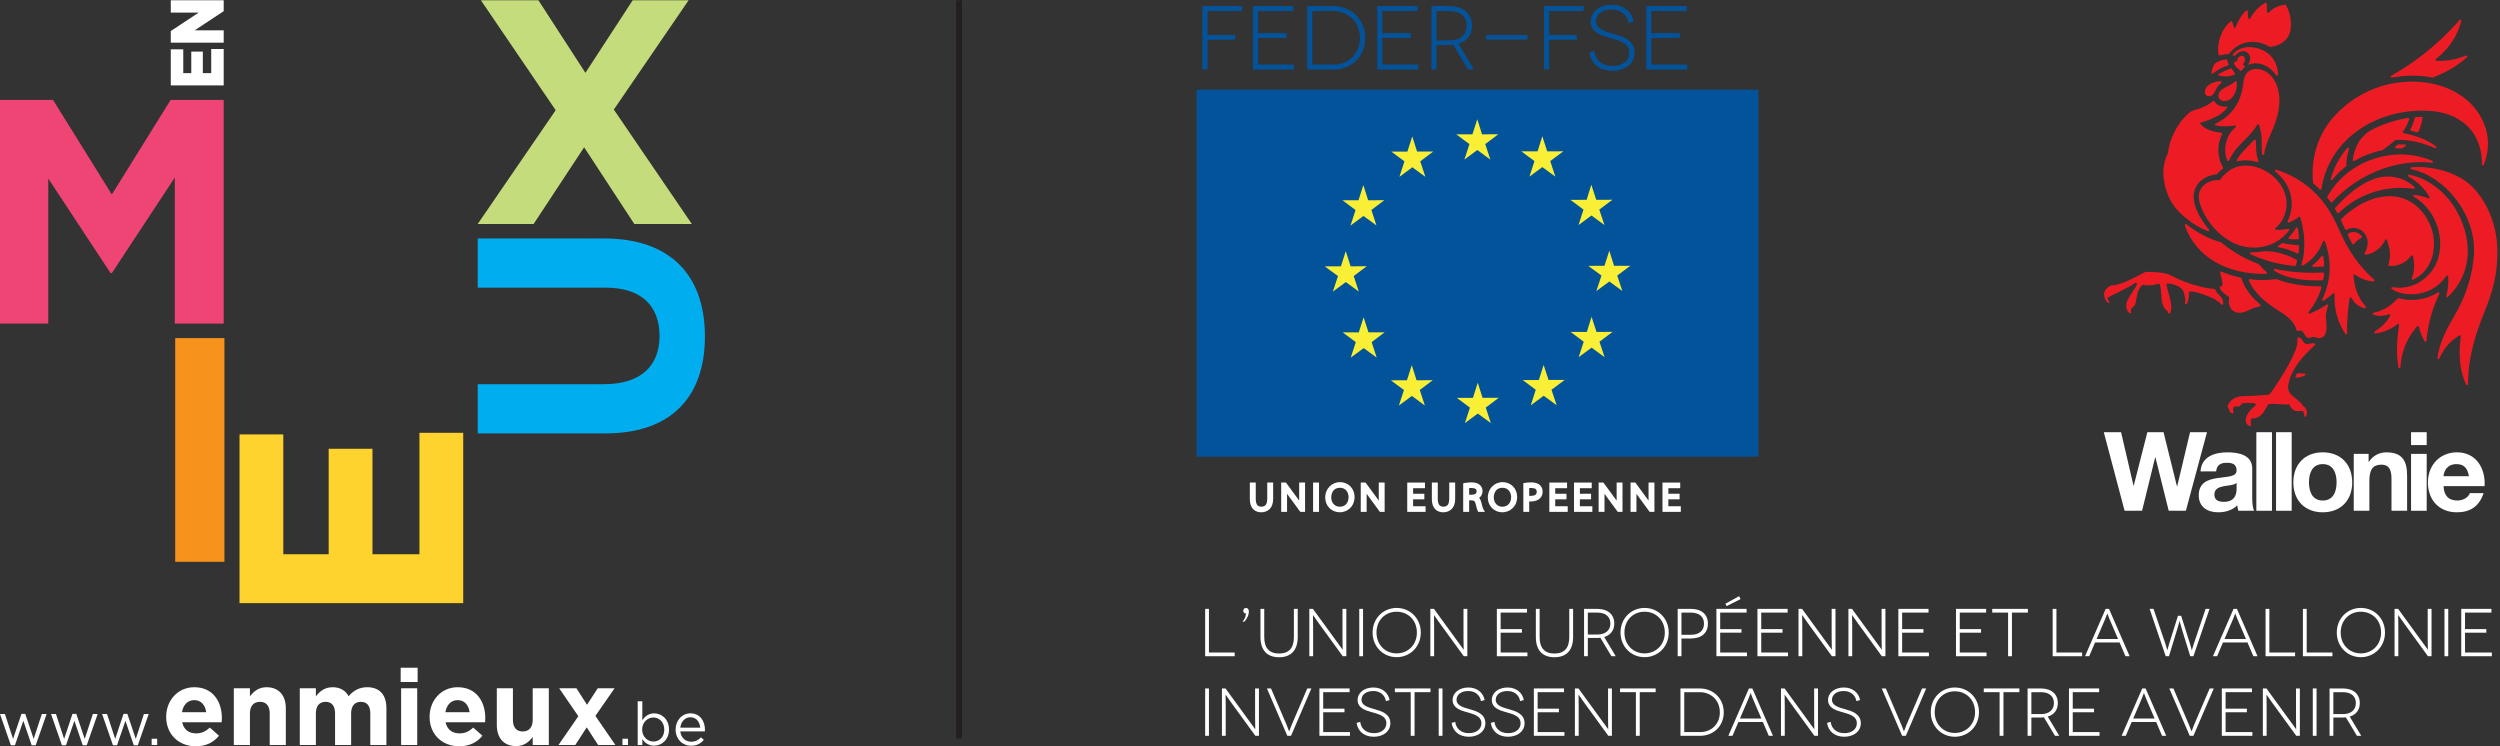 <svg width="100%" height="100%" viewBox="0 0 3071 917" version="1.1" xmlns="http://www.w3.org/2000/svg" xmlns:xlink="http://www.w3.org/1999/xlink" xml:space="preserve" xmlns:serif="http://www.serif.com/" style="fill-rule:evenodd;clip-rule:evenodd;stroke-miterlimit:2;"><rect x="0" y="0" width="3071" height="917" fill="#333333" stroke="none"/> <g transform="matrix(4.167,0,0,4.167,0,0)"> <path d="M282.731,0.081L282.731,217.693" style="fill:none;stroke:rgb(35,31,32);stroke-width:1.71px;"/> <path d="M0,95.399L14.227,95.399L14.227,52.627L32.592,80.512L32.97,80.512L51.528,52.346L51.528,95.399L65.941,95.399L65.941,29.457L50.306,29.457L32.97,57.342L15.64,29.457L0,29.457L0,95.399Z" style="fill:rgb(239,69,116);fill-rule:nonzero;"/> <rect x="51.652" y="99.673" width="14.509" height="65.941" style="fill:rgb(247,147,29);fill-rule:nonzero;"/> <path d="M136.553,177.8L136.553,127.589L123.65,127.589L123.65,163.386L109.8,163.386L109.8,132.297L96.89,132.297L96.89,163.386L83.514,163.386L83.514,128.062L70.611,128.062L70.611,177.8L136.553,177.8Z" style="fill:rgb(255,211,45);fill-rule:nonzero;"/> <path d="M207.805,99.217C207.805,81.51 198.004,70.296 178.039,70.296L140.827,70.296L140.827,84.805L178.602,84.805C189.061,84.805 194.428,90.172 194.428,99.031C194.428,107.885 188.869,113.252 178.129,113.252L140.827,113.252L140.827,127.76L178.506,127.76C197.915,127.76 207.805,116.93 207.805,99.217Z" style="fill:rgb(0,174,239);fill-rule:nonzero;"/> <path d="M140.825,66.024L157.311,66.024L172.197,43.417L186.987,66.024L203.945,66.024L180.954,32.299L202.998,0.083L186.513,0.083L172.574,21.468L158.724,0.083L141.765,0.083L163.81,32.49L140.825,66.024Z" style="fill:rgb(196,220,123);fill-rule:nonzero;"/> <path d="M65.943,25.183L65.943,14.448L62.264,14.448L62.264,21.556L59.795,21.556L59.795,15.203L56.386,15.203L56.386,21.556L54.025,21.556L54.025,14.538L50.346,14.538L50.346,25.183L65.943,25.183ZM65.943,12.574L65.943,8.947L57.389,8.947L65.943,3.291L65.943,0.08L50.346,0.08L50.346,3.707L58.592,3.707L50.346,9.152L50.346,12.574L65.943,12.574Z" style="fill:white;fill-rule:nonzero;"/> <path d="M3.2,219.7L4.403,219.7L6.879,212.483L9.335,219.7L10.525,219.7L13.743,210.488L12.329,210.488L9.924,217.825L7.448,210.449L6.316,210.449L3.853,217.825L1.448,210.488L0.002,210.488L3.2,219.7ZM18.253,219.7L19.455,219.7L21.931,212.483L24.387,219.7L25.571,219.7L28.789,210.488L27.375,210.488L24.97,217.825L22.494,210.449L21.362,210.449L18.906,217.825L16.5,210.488L15.048,210.488L18.253,219.7ZM33.299,219.7L34.502,219.7L36.977,212.483L39.44,219.7L40.623,219.7L43.841,210.488L42.428,210.488L40.022,217.825L37.547,210.449L36.414,210.449L33.958,217.825L31.553,210.488L30.1,210.488L33.299,219.7ZM44.705,219.63L46.33,219.63L46.33,217.774L44.705,217.774L44.705,219.63ZM57.729,220.001C60.755,220.001 63.001,218.817 64.561,216.885L61.849,214.479C60.537,215.695 59.386,216.194 57.793,216.194C55.669,216.194 54.173,215.074 53.705,212.919L65.342,212.919C65.374,212.483 65.406,212.042 65.406,211.672C65.406,206.925 62.847,202.588 57.262,202.588C52.394,202.588 48.991,206.521 48.991,211.294L48.991,211.358C48.991,216.475 52.701,220.001 57.729,220.001ZM53.641,209.957C54.012,207.801 55.292,206.393 57.262,206.393C59.258,206.393 60.506,207.833 60.787,209.957L53.641,209.957ZM68.93,219.63L73.677,219.63L73.677,210.296C73.677,208.051 74.835,206.892 76.639,206.892C78.449,206.892 79.511,208.051 79.511,210.296L79.511,219.63L84.258,219.63L84.258,208.799C84.258,204.961 82.166,202.588 78.577,202.588C76.172,202.588 74.771,203.867 73.677,205.274L73.677,202.901L68.93,202.901L68.93,219.63ZM88.378,219.63L93.118,219.63L93.118,210.296C93.118,208.051 94.212,206.892 95.99,206.892C97.769,206.892 98.773,208.051 98.773,210.296L98.773,219.63L103.513,219.63L103.513,210.296C103.513,208.051 104.608,206.892 106.386,206.892C108.164,206.892 109.162,208.051 109.162,210.296L109.162,219.63L113.909,219.63L113.909,208.735C113.909,204.712 111.785,202.588 108.26,202.588C105.983,202.588 104.23,203.521 102.765,205.242C101.889,203.553 100.239,202.588 98.05,202.588C95.651,202.588 94.212,203.867 93.118,205.274L93.118,202.901L88.378,202.901L88.378,219.63ZM118.118,201.058L123.114,201.058L123.114,196.843L118.118,196.843L118.118,201.058ZM118.246,219.63L122.993,219.63L122.993,202.901L118.246,202.901L118.246,219.63ZM135.378,220.001C138.41,220.001 140.655,218.817 142.216,216.885L139.497,214.479C138.192,215.695 137.034,216.194 135.442,216.194C133.318,216.194 131.821,215.074 131.354,212.919L142.996,212.919C143.029,212.483 143.06,212.042 143.06,211.672C143.06,206.925 140.502,202.588 134.91,202.588C130.042,202.588 126.639,206.521 126.639,211.294L126.639,211.358C126.639,216.475 130.356,220.001 135.378,220.001ZM131.29,209.957C131.667,207.801 132.947,206.393 134.91,206.393C136.913,206.393 138.16,207.833 138.442,209.957L131.29,209.957ZM152.138,219.943C154.543,219.943 155.95,218.663 157.038,217.256L157.038,219.63L161.785,219.63L161.785,202.901L157.038,202.901L157.038,212.234C157.038,214.479 155.886,215.631 154.076,215.631C152.266,215.631 151.204,214.479 151.204,212.234L151.204,202.901L146.457,202.901L146.457,213.731C146.457,217.569 148.549,219.943 152.138,219.943ZM164.625,219.63L169.589,219.63L172.96,214.416L176.325,219.63L181.417,219.63L175.519,211.045L181.168,202.901L176.204,202.901L173.05,207.769L169.928,202.901L164.843,202.901L170.491,211.14L164.625,219.63ZM183.496,219.63L185.121,219.63L185.121,217.774L183.496,217.774L183.496,219.63ZM192.849,219.821C195.062,219.821 197.218,218.055 197.218,215.068L197.218,215.03C197.218,212.023 195.043,210.29 192.849,210.29C191.173,210.29 190.092,211.23 189.35,212.324L189.35,206.719L187.987,206.719L187.987,219.63L189.35,219.63L189.35,217.877C190.053,218.906 191.154,219.821 192.849,219.821ZM192.606,218.605C190.904,218.605 189.299,217.185 189.299,215.068L189.299,215.03C189.299,212.944 190.904,211.511 192.606,211.511C194.34,211.511 195.823,212.893 195.823,215.049L195.823,215.081C195.823,217.295 194.371,218.605 192.606,218.605ZM200.545,215.612L207.792,215.612C207.812,215.401 207.812,215.26 207.812,215.138C207.812,212.445 206.257,210.29 203.551,210.29C201.024,210.29 199.163,212.414 199.163,215.068C199.163,217.915 201.216,219.841 203.73,219.841C205.464,219.841 206.577,219.149 207.492,218.126L206.647,217.365C205.906,218.145 205.016,218.657 203.762,218.657C202.156,218.657 200.737,217.544 200.545,215.612ZM200.545,214.518C200.737,212.746 201.939,211.441 203.513,211.441C205.317,211.441 206.276,212.855 206.436,214.518L200.545,214.518Z" style="fill:white;fill-rule:nonzero;"/> <path d="M363.971,192.355L363.971,193.452L355.273,193.452L355.273,179.492L356.387,179.492L356.387,192.355L363.971,192.355Z" style="fill:white;fill-rule:nonzero;"/> <path d="M367.431,180.868L367.275,180.847C366.904,180.868 366.493,180.568 366.493,180.051C366.493,179.552 366.884,179.213 367.334,179.213C367.802,179.213 368.155,179.632 368.155,180.25C368.155,181.446 367.47,182.583 366.825,183.26L366.278,183.26C366.806,182.682 367.275,181.805 367.275,180.947L367.431,180.868Z" style="fill:white;fill-rule:nonzero;"/> <path d="M382.561,179.492L382.561,187.788C382.561,191.657 380.606,193.751 377.068,193.751C373.491,193.751 371.575,191.657 371.575,187.788L371.575,179.492L372.69,179.492L372.69,187.828C372.69,191.039 374.176,192.654 377.068,192.654C379.961,192.654 381.427,191.039 381.427,187.828L381.427,179.492L382.561,179.492Z" style="fill:white;fill-rule:nonzero;"/> <path d="M396.889,179.492L396.889,193.452L395.834,193.452L388.856,183.859C387.683,182.223 387.096,181.326 387.077,181.326L387.057,181.326C387.038,181.326 387.096,182.962 387.096,184.956L387.096,193.452L385.982,193.452L385.982,179.492L387.038,179.492L393.996,189.045C395.072,190.52 395.775,191.517 395.795,191.517L395.814,191.517C395.834,191.517 395.756,189.843 395.756,187.968L395.756,179.492L396.889,179.492Z" style="fill:white;fill-rule:nonzero;"/> <rect x="400.701" y="179.492" width="1.115" height="13.96" style="fill:white;fill-rule:nonzero;"/> <path d="M411.726,192.614C415.049,192.614 417.687,190.101 417.687,186.471C417.687,182.802 415.049,180.329 411.726,180.329C408.383,180.329 405.783,182.802 405.783,186.471C405.783,190.101 408.383,192.614 411.726,192.614ZM411.726,179.213C415.655,179.213 418.841,182.263 418.841,186.471C418.841,190.679 415.655,193.731 411.726,193.731C407.797,193.731 404.63,190.679 404.63,186.471C404.63,182.263 407.797,179.213 411.726,179.213Z" style="fill:white;fill-rule:nonzero;"/> <path d="M432.563,179.492L432.563,193.452L431.508,193.452L424.53,183.859C423.357,182.223 422.77,181.326 422.751,181.326L422.731,181.326C422.712,181.326 422.77,182.962 422.77,184.956L422.77,193.452L421.656,193.452L421.656,179.492L422.712,179.492L429.67,189.045C430.745,190.52 431.449,191.517 431.469,191.517L431.488,191.517C431.508,191.517 431.429,189.843 431.429,187.968L431.429,179.492L432.563,179.492Z" style="fill:white;fill-rule:nonzero;"/> <path d="M450.273,192.355L450.273,193.452L441.262,193.452L441.262,179.492L450.156,179.492L450.156,180.589L442.376,180.589L442.376,185.455L448.651,185.455L448.651,186.511L442.376,186.511L442.376,192.355L450.273,192.355Z" style="fill:white;fill-rule:nonzero;"/> <path d="M463.741,179.492L463.741,187.788C463.741,191.657 461.786,193.751 458.248,193.751C454.671,193.751 452.756,191.657 452.756,187.788L452.756,179.492L453.87,179.492L453.87,187.828C453.87,191.039 455.356,192.654 458.248,192.654C461.141,192.654 462.607,191.039 462.607,187.828L462.607,179.492L463.741,179.492Z" style="fill:white;fill-rule:nonzero;"/> <path d="M470.915,187.051C473.397,187.051 474.726,185.714 474.726,183.8C474.726,181.745 473.26,180.589 470.915,180.589L468.081,180.589L468.081,187.051L470.915,187.051ZM475.039,193.452L471.775,188.008C471.482,188.048 471.169,188.067 470.856,188.067L468.081,188.067L468.081,193.452L466.967,193.452L466.967,179.492L470.856,179.492C473.984,179.492 475.88,181.147 475.88,183.8C475.88,185.834 474.785,187.229 472.909,187.788L476.31,193.452L475.039,193.452Z" style="fill:white;fill-rule:nonzero;"/> <path d="M484.814,192.614C488.136,192.614 490.775,190.101 490.775,186.471C490.775,182.802 488.136,180.329 484.814,180.329C481.471,180.329 478.871,182.802 478.871,186.471C478.871,190.101 481.471,192.614 484.814,192.614ZM484.814,179.213C488.742,179.213 491.928,182.263 491.928,186.471C491.928,190.679 488.742,193.731 484.814,193.731C480.885,193.731 477.718,190.679 477.718,186.471C477.718,182.263 480.885,179.213 484.814,179.213Z" style="fill:white;fill-rule:nonzero;"/> <path d="M498.457,187.13C500.959,187.13 502.327,185.874 502.327,183.859C502.327,181.725 500.823,180.589 498.457,180.589L495.682,180.589L495.682,187.13L498.457,187.13ZM498.457,179.492C501.604,179.492 503.481,181.127 503.481,183.859C503.481,186.571 501.604,188.226 498.457,188.226L495.682,188.226L495.682,193.452L494.568,193.452L494.568,179.492L498.457,179.492Z" style="fill:white;fill-rule:nonzero;"/> <path d="M509.013,178.674L508.622,177.976L512.669,175.742L513.117,176.6L509.013,178.674ZM514.994,192.355L514.994,193.452L505.984,193.452L505.984,179.492L514.877,179.492L514.877,180.589L507.098,180.589L507.098,185.455L513.372,185.455L513.372,186.511L507.098,186.511L507.098,192.355L514.994,192.355Z" style="fill:white;fill-rule:nonzero;"/> <path d="M527.094,192.355L527.094,193.452L518.083,193.452L518.083,179.492L526.977,179.492L526.977,180.589L519.198,180.589L519.198,185.455L525.472,185.455L525.472,186.511L519.198,186.511L519.198,192.355L527.094,192.355Z" style="fill:white;fill-rule:nonzero;"/> <path d="M541.09,179.492L541.09,193.452L540.034,193.452L533.056,183.859C531.884,182.223 531.297,181.326 531.278,181.326L531.258,181.326C531.239,181.326 531.297,182.962 531.297,184.956L531.297,193.452L530.183,193.452L530.183,179.492L531.239,179.492L538.197,189.045C539.272,190.52 539.976,191.517 539.995,191.517L540.015,191.517C540.034,191.517 539.956,189.843 539.956,187.968L539.956,179.492L541.09,179.492Z" style="fill:white;fill-rule:nonzero;"/> <path d="M555.809,179.492L555.809,193.452L554.754,193.452L547.776,183.859C546.603,182.223 546.016,181.326 545.997,181.326L545.977,181.326C545.958,181.326 546.016,182.962 546.016,184.956L546.016,193.452L544.902,193.452L544.902,179.492L545.958,179.492L552.916,189.045C553.991,190.52 554.695,191.517 554.715,191.517L554.734,191.517C554.754,191.517 554.676,189.843 554.676,187.968L554.676,179.492L555.809,179.492Z" style="fill:white;fill-rule:nonzero;"/> <path d="M568.632,192.355L568.632,193.452L559.621,193.452L559.621,179.492L568.515,179.492L568.515,180.589L560.736,180.589L560.736,185.455L567.01,185.455L567.01,186.511L560.736,186.511L560.736,192.355L568.632,192.355Z" style="fill:white;fill-rule:nonzero;"/> <path d="M585.618,192.355L585.618,193.452L576.608,193.452L576.608,179.492L585.501,179.492L585.501,180.589L577.722,180.589L577.722,185.455L583.996,185.455L583.996,186.511L577.722,186.511L577.722,192.355L585.618,192.355Z" style="fill:white;fill-rule:nonzero;"/> <path d="M597.797,179.492L597.797,180.589L593.105,180.589L593.105,193.452L591.971,193.452L591.971,180.589L587.3,180.589L587.3,179.492L597.797,179.492Z" style="fill:white;fill-rule:nonzero;"/> <path d="M613.805,192.355L613.805,193.452L605.107,193.452L605.107,179.492L606.221,179.492L606.221,192.355L613.805,192.355Z" style="fill:white;fill-rule:nonzero;"/> <path d="M624.381,188.366L621.859,182.483C621.566,181.765 621.253,180.868 621.234,180.868L621.214,180.868C621.195,180.868 620.882,181.765 620.589,182.483L618.067,188.366L624.381,188.366ZM624.83,189.384L617.617,189.384L615.878,193.452L614.647,193.452L620.725,179.492L621.722,179.492L627.802,193.452L626.57,193.452L624.83,189.384Z" style="fill:white;fill-rule:nonzero;"/> <path d="M651.356,179.492L646.606,193.452L645.668,193.452L643.322,185.853C642.657,183.74 642.56,183.042 642.54,183.042L642.521,183.042C642.501,183.042 642.365,183.74 641.719,185.853L639.393,193.452L638.435,193.452L633.686,179.492L634.839,179.492L638.318,189.703C638.69,190.88 638.885,191.677 638.905,191.677L638.924,191.677C638.944,191.677 639.1,190.88 639.471,189.703L642.052,181.526L642.99,181.526L645.57,189.703C645.941,190.88 646.098,191.677 646.117,191.677L646.137,191.677C646.156,191.677 646.352,190.88 646.743,189.703L650.202,179.492L651.356,179.492Z" style="fill:white;fill-rule:nonzero;"/> <path d="M662.088,188.366L659.566,182.483C659.273,181.765 658.96,180.868 658.941,180.868L658.921,180.868C658.902,180.868 658.589,181.765 658.296,182.483L655.774,188.366L662.088,188.366ZM662.537,189.384L655.324,189.384L653.585,193.452L652.354,193.452L658.432,179.492L659.429,179.492L665.509,193.452L664.277,193.452L662.537,189.384Z" style="fill:white;fill-rule:nonzero;"/> <path d="M676.573,192.355L676.573,193.452L667.874,193.452L667.874,179.492L668.989,179.492L668.989,192.355L676.573,192.355Z" style="fill:white;fill-rule:nonzero;"/> <path d="M687.578,192.355L687.578,193.452L678.88,193.452L678.88,179.492L679.994,179.492L679.994,192.355L687.578,192.355Z" style="fill:white;fill-rule:nonzero;"/> <path d="M695.964,192.614C699.287,192.614 701.926,190.101 701.926,186.471C701.926,182.802 699.287,180.329 695.964,180.329C692.621,180.329 690.022,182.802 690.022,186.471C690.022,190.101 692.621,192.614 695.964,192.614ZM695.964,179.213C699.893,179.213 703.079,182.263 703.079,186.471C703.079,190.679 699.893,193.731 695.964,193.731C692.035,193.731 688.868,190.679 688.868,186.471C688.868,182.263 692.035,179.213 695.964,179.213Z" style="fill:white;fill-rule:nonzero;"/> <path d="M716.802,179.492L716.802,193.452L715.746,193.452L708.768,183.859C707.595,182.223 707.009,181.326 706.989,181.326L706.969,181.326C706.95,181.326 707.009,182.962 707.009,184.956L707.009,193.452L705.894,193.452L705.894,179.492L706.95,179.492L713.908,189.045C714.984,190.52 715.687,191.517 715.707,191.517L715.726,191.517C715.746,191.517 715.668,189.843 715.668,187.968L715.668,179.492L716.802,179.492Z" style="fill:white;fill-rule:nonzero;"/> <rect x="720.614" y="179.492" width="1.114" height="13.96" style="fill:white;fill-rule:nonzero;"/> <path d="M734.57,192.355L734.57,193.452L725.559,193.452L725.559,179.492L734.452,179.492L734.452,180.589L726.673,180.589L726.673,185.455L732.948,185.455L732.948,186.511L726.673,186.511L726.673,192.355L734.57,192.355Z" style="fill:white;fill-rule:nonzero;"/> <rect x="355.273" y="202.949" width="1.114" height="13.96" style="fill:white;fill-rule:nonzero;"/> <path d="M371.125,202.949L371.125,216.909L370.07,216.909L363.092,207.316C361.919,205.68 361.332,204.783 361.313,204.783L361.293,204.783C361.274,204.783 361.332,206.419 361.332,208.413L361.332,216.909L360.218,216.909L360.218,202.949L361.274,202.949L368.232,212.502C369.307,213.977 370.011,214.974 370.031,214.974L370.05,214.974C370.07,214.974 369.991,213.3 369.991,211.425L369.991,202.949L371.125,202.949Z" style="fill:white;fill-rule:nonzero;"/> <path d="M386.587,202.949L380.586,216.909L379.491,216.909L373.471,202.949L374.683,202.949L379.238,213.579C379.59,214.416 380,215.593 380.019,215.593L380.039,215.593C380.058,215.593 380.489,214.416 380.821,213.579L385.375,202.949L386.587,202.949Z" style="fill:white;fill-rule:nonzero;"/> <path d="M397.964,215.812L397.964,216.909L388.953,216.909L388.953,202.949L397.846,202.949L397.846,204.046L390.067,204.046L390.067,208.912L396.342,208.912L396.342,209.969L390.067,209.969L390.067,215.812L397.964,215.812Z" style="fill:white;fill-rule:nonzero;"/> <path d="M408.558,206.678C408.265,204.823 406.76,203.707 404.844,203.707C402.831,203.707 401.365,204.683 401.365,206.319C401.365,208.014 403.398,208.552 405.255,209.071C407.151,209.61 409.868,210.387 409.868,213.2C409.868,215.493 407.913,217.188 404.962,217.188C402.01,217.188 400.212,215.393 399.919,213.099L400.994,212.801C401.15,214.595 402.557,216.132 405.001,216.132C407.268,216.132 408.695,214.894 408.695,213.219C408.695,210.906 406.115,210.468 404.199,209.888C402.636,209.43 400.212,208.752 400.212,206.359C400.212,204.185 402.186,202.67 404.884,202.67C407.327,202.67 409.242,204.126 409.653,206.379L408.558,206.678Z" style="fill:white;fill-rule:nonzero;"/> <path d="M421.694,202.949L421.694,204.046L417.003,204.046L417.003,216.909L415.869,216.909L415.869,204.046L411.198,204.046L411.198,202.949L421.694,202.949Z" style="fill:white;fill-rule:nonzero;"/> <rect x="424.118" y="202.949" width="1.114" height="13.96" style="fill:white;fill-rule:nonzero;"/> <path d="M436.569,206.678C436.276,204.823 434.771,203.707 432.855,203.707C430.842,203.707 429.376,204.683 429.376,206.319C429.376,208.014 431.409,208.552 433.266,209.071C435.162,209.61 437.879,210.387 437.879,213.2C437.879,215.493 435.924,217.188 432.972,217.188C430.021,217.188 428.223,215.393 427.929,213.099L429.005,212.801C429.161,214.595 430.568,216.132 433.011,216.132C435.279,216.132 436.706,214.894 436.706,213.219C436.706,210.906 434.126,210.468 432.21,209.888C430.647,209.43 428.223,208.752 428.223,206.359C428.223,204.185 430.197,202.67 432.894,202.67C435.338,202.67 437.253,204.126 437.664,206.379L436.569,206.678Z" style="fill:white;fill-rule:nonzero;"/> <path d="M448.121,206.678C447.828,204.823 446.323,203.707 444.407,203.707C442.394,203.707 440.928,204.683 440.928,206.319C440.928,208.014 442.961,208.552 444.818,209.071C446.714,209.61 449.431,210.387 449.431,213.2C449.431,215.493 447.476,217.188 444.525,217.188C441.573,217.188 439.775,215.393 439.482,213.099L440.557,212.801C440.713,214.595 442.12,216.132 444.564,216.132C446.831,216.132 448.258,214.894 448.258,213.219C448.258,210.906 445.678,210.468 443.762,209.888C442.199,209.43 439.775,208.752 439.775,206.359C439.775,204.185 441.749,202.67 444.447,202.67C446.89,202.67 448.805,204.126 449.216,206.379L448.121,206.678Z" style="fill:white;fill-rule:nonzero;"/> <path d="M461.179,215.812L461.179,216.909L452.168,216.909L452.168,202.949L461.062,202.949L461.062,204.046L453.282,204.046L453.282,208.912L459.557,208.912L459.557,209.969L453.282,209.969L453.282,215.812L461.179,215.812Z" style="fill:white;fill-rule:nonzero;"/> <path d="M475.175,202.949L475.175,216.909L474.119,216.909L467.141,207.316C465.969,205.68 465.382,204.783 465.363,204.783L465.343,204.783C465.323,204.783 465.382,206.419 465.382,208.413L465.382,216.909L464.268,216.909L464.268,202.949L465.323,202.949L472.282,212.502C473.357,213.977 474.061,214.974 474.08,214.974L474.1,214.974C474.119,214.974 474.041,213.3 474.041,211.425L474.041,202.949L475.175,202.949Z" style="fill:white;fill-rule:nonzero;"/> <path d="M488.076,202.949L488.076,204.046L483.385,204.046L483.385,216.909L482.251,216.909L482.251,204.046L477.58,204.046L477.58,202.949L488.076,202.949Z" style="fill:white;fill-rule:nonzero;"/> <path d="M501.231,215.812C504.32,215.812 506.998,213.618 506.998,210.009C506.998,206.339 504.32,204.046 501.075,204.046L496.501,204.046L496.501,215.812L501.231,215.812ZM501.075,202.949C504.984,202.949 508.151,205.82 508.151,210.009C508.151,214.117 505.023,216.909 501.231,216.909L495.387,216.909L495.387,202.949L501.075,202.949Z" style="fill:white;fill-rule:nonzero;"/> <path d="M519.235,211.823L516.713,205.94C516.419,205.222 516.107,204.325 516.088,204.325L516.068,204.325C516.049,204.325 515.736,205.222 515.443,205.94L512.921,211.823L519.235,211.823ZM519.684,212.841L512.471,212.841L510.732,216.909L509.501,216.909L515.578,202.949L516.576,202.949L522.656,216.909L521.424,216.909L519.684,212.841Z" style="fill:white;fill-rule:nonzero;"/> <path d="M535.928,202.949L535.928,216.909L534.873,216.909L527.895,207.316C526.722,205.68 526.135,204.783 526.116,204.783L526.096,204.783C526.077,204.783 526.135,206.419 526.135,208.413L526.135,216.909L525.021,216.909L525.021,202.949L526.077,202.949L533.035,212.502C534.111,213.977 534.814,214.974 534.834,214.974L534.853,214.974C534.873,214.974 534.795,213.3 534.795,211.425L534.795,202.949L535.928,202.949Z" style="fill:white;fill-rule:nonzero;"/> <path d="M547.246,206.678C546.953,204.823 545.448,203.707 543.532,203.707C541.519,203.707 540.053,204.683 540.053,206.319C540.053,208.014 542.086,208.552 543.943,209.071C545.839,209.61 548.556,210.387 548.556,213.2C548.556,215.493 546.601,217.188 543.65,217.188C540.698,217.188 538.9,215.393 538.607,213.099L539.682,212.801C539.838,214.595 541.245,216.132 543.689,216.132C545.956,216.132 547.383,214.894 547.383,213.219C547.383,210.906 544.803,210.468 542.887,209.888C541.324,209.43 538.9,208.752 538.9,206.359C538.9,204.185 540.874,202.67 543.572,202.67C546.015,202.67 547.93,204.126 548.341,206.379L547.246,206.678Z" style="fill:white;fill-rule:nonzero;"/> <path d="M567.83,202.949L561.829,216.909L560.734,216.909L554.714,202.949L555.926,202.949L560.48,213.579C560.832,214.416 561.242,215.593 561.262,215.593L561.281,215.593C561.301,215.593 561.731,214.416 562.063,213.579L566.618,202.949L567.83,202.949Z" style="fill:white;fill-rule:nonzero;"/> <path d="M576.275,216.071C579.597,216.071 582.236,213.558 582.236,209.928C582.236,206.26 579.597,203.786 576.275,203.786C572.932,203.786 570.332,206.26 570.332,209.928C570.332,213.558 572.932,216.071 576.275,216.071ZM576.275,202.67C580.203,202.67 583.389,205.72 583.389,209.928C583.389,214.136 580.203,217.188 576.275,217.188C572.345,217.188 569.179,214.136 569.179,209.928C569.179,205.72 572.345,202.67 576.275,202.67Z" style="fill:white;fill-rule:nonzero;"/> <path d="M595.294,202.949L595.294,204.046L590.603,204.046L590.603,216.909L589.469,216.909L589.469,204.046L584.798,204.046L584.798,202.949L595.294,202.949Z" style="fill:white;fill-rule:nonzero;"/> <path d="M601.666,210.508C604.149,210.508 605.478,209.171 605.478,207.257C605.478,205.202 604.012,204.046 601.666,204.046L598.832,204.046L598.832,210.508L601.666,210.508ZM605.791,216.909L602.527,211.465C602.233,211.505 601.921,211.524 601.608,211.524L598.832,211.524L598.832,216.909L597.718,216.909L597.718,202.949L601.608,202.949C604.735,202.949 606.631,204.604 606.631,207.257C606.631,209.291 605.537,210.686 603.66,211.245L607.061,216.909L605.791,216.909Z" style="fill:white;fill-rule:nonzero;"/> <path d="M618.927,215.812L618.927,216.909L609.916,216.909L609.916,202.949L618.809,202.949L618.809,204.046L611.03,204.046L611.03,208.912L617.304,208.912L617.304,209.969L611.03,209.969L611.03,215.812L618.927,215.812Z" style="fill:white;fill-rule:nonzero;"/> <path d="M635.17,211.823L632.649,205.94C632.356,205.222 632.043,204.325 632.023,204.325L632.004,204.325C631.984,204.325 631.672,205.222 631.378,205.94L628.857,211.823L635.17,211.823ZM635.62,212.841L628.407,212.841L626.668,216.909L625.436,216.909L631.515,202.949L632.512,202.949L638.591,216.909L637.36,216.909L635.62,212.841Z" style="fill:white;fill-rule:nonzero;"/> <path d="M652.607,202.949L646.606,216.909L645.511,216.909L639.491,202.949L640.703,202.949L645.257,213.579C645.609,214.416 646.019,215.593 646.039,215.593L646.058,215.593C646.078,215.593 646.508,214.416 646.84,213.579L651.395,202.949L652.607,202.949Z" style="fill:white;fill-rule:nonzero;"/> <path d="M663.983,215.812L663.983,216.909L654.972,216.909L654.972,202.949L663.866,202.949L663.866,204.046L656.087,204.046L656.087,208.912L662.361,208.912L662.361,209.969L656.087,209.969L656.087,215.812L663.983,215.812Z" style="fill:white;fill-rule:nonzero;"/> <path d="M677.979,202.949L677.979,216.909L676.924,216.909L669.946,207.316C668.773,205.68 668.186,204.783 668.167,204.783L668.147,204.783C668.128,204.783 668.186,206.419 668.186,208.413L668.186,216.909L667.072,216.909L667.072,202.949L668.128,202.949L675.086,212.502C676.161,213.977 676.865,214.974 676.885,214.974L676.904,214.974C676.924,214.974 676.845,213.3 676.845,211.425L676.845,202.949L677.979,202.949Z" style="fill:white;fill-rule:nonzero;"/> <rect x="681.791" y="202.949" width="1.115" height="13.96" style="fill:white;fill-rule:nonzero;"/> <path d="M690.685,210.508C693.167,210.508 694.496,209.171 694.496,207.257C694.496,205.202 693.031,204.046 690.685,204.046L687.851,204.046L687.851,210.508L690.685,210.508ZM694.809,216.909L691.545,211.465C691.252,211.505 690.939,211.524 690.626,211.524L687.851,211.524L687.851,216.909L686.737,216.909L686.737,202.949L690.626,202.949C693.754,202.949 695.65,204.604 695.65,207.257C695.65,209.291 694.555,210.686 692.679,211.245L696.08,216.909L694.809,216.909Z" style="fill:white;fill-rule:nonzero;"/> <rect x="352.755" y="26.43" width="165.602" height="108.202" style="fill:rgb(3,83,154);fill-rule:nonzero;"/> <path d="M436.894,39.597L441.681,39.58L437.84,42.475L439.351,47.057L435.498,44.219L431.685,47.057L433.184,42.487L429.303,39.609L434.062,39.597L435.492,35.141L436.894,39.597Z" style="fill:rgb(249,239,55);fill-rule:nonzero;"/> <path d="M437.051,117.279L441.827,117.261L437.991,120.145L439.485,124.711L435.643,121.912L431.831,124.733L433.329,120.169L429.454,117.279L434.219,117.279L435.626,112.816L437.051,117.279Z" style="fill:rgb(249,239,55);fill-rule:nonzero;"/> <path d="M398.152,78.519L402.916,78.473L399.063,81.373L400.562,85.945L396.733,83.152L392.914,85.967L394.43,81.385L390.532,78.524L395.296,78.507L396.721,74.05L398.152,78.519Z" style="fill:rgb(249,239,55);fill-rule:nonzero;"/> <path d="M475.814,78.355L480.59,78.355L476.748,81.244L478.264,85.798L474.417,82.983L470.588,85.816L472.098,81.244L468.211,78.372L472.981,78.355L474.412,73.91L475.814,78.355Z" style="fill:rgb(249,239,55);fill-rule:nonzero;"/> <path d="M417.741,44.681L422.5,44.676L418.676,47.565L420.192,52.136L416.35,49.309L412.532,52.142L414.025,47.565L410.161,44.698L414.891,44.681L416.328,40.213L417.741,44.681Z" style="fill:rgb(249,239,55);fill-rule:nonzero;"/> <path d="M403.328,59.036L408.087,59.019L404.274,61.897L405.761,66.45L401.932,63.658L398.119,66.496L399.612,61.914L395.737,59.036L400.479,59.036L401.892,54.568L403.328,59.036Z" style="fill:rgb(249,239,55);fill-rule:nonzero;"/> <path d="M403.41,97.972L408.18,97.966L404.35,100.855L405.838,105.415L402.014,102.622L398.19,105.426L399.683,100.855L395.824,97.995L400.555,97.995L401.98,93.532L403.41,97.972Z" style="fill:rgb(249,239,55);fill-rule:nonzero;"/> <path d="M454.665,40.164L456.107,44.621L460.871,44.598L456.996,47.488L458.501,52.064L454.665,49.254L450.869,52.07L452.351,47.488L448.482,44.621L453.269,44.621L454.665,40.164Z" style="fill:rgb(249,239,55);fill-rule:nonzero;"/> <path d="M469.109,54.446L470.568,58.904L475.332,58.886L471.457,61.792L472.973,66.329L469.143,63.531L465.324,66.358L466.806,61.792L462.96,58.92L467.73,58.904L469.109,54.446Z" style="fill:rgb(249,239,55);fill-rule:nonzero;"/> <path d="M417.587,112.097L422.38,112.08L418.538,114.964L420.031,119.541L416.207,116.719L412.378,119.552L413.877,114.981L410.007,112.114L414.754,112.097L416.185,107.64L417.587,112.097Z" style="fill:rgb(249,239,55);fill-rule:nonzero;"/> <path d="M469.181,93.385L470.64,97.854L475.387,97.831L471.507,100.743L473.022,105.291L469.187,102.481L465.38,105.291L466.867,100.743L463.02,97.854L467.785,97.854L469.181,93.385Z" style="fill:rgb(249,239,55);fill-rule:nonzero;"/> <path d="M455.048,107.57L456.501,112.01L461.249,112.01L457.367,114.905L458.895,119.459L455.065,116.66L451.253,119.493L452.729,114.905L448.899,112.044L453.64,112.021L455.048,107.57Z" style="fill:rgb(249,239,55);fill-rule:nonzero;"/> <path d="M373.574,142.256L373.574,147.151C373.5,148.906 372.907,149.311 371.819,149.374C370.885,149.311 370.246,148.964 370.189,147.151L370.189,142.256L368.44,142.256L368.44,147.151C368.44,148.468 368.804,149.465 369.448,150.126C370.081,150.753 370.93,151.021 371.768,151.021L371.791,151.021C372.685,151.021 373.592,150.753 374.264,150.081C374.942,149.42 375.313,148.411 375.313,147.105L375.313,142.256L373.574,142.256Z" style="fill:white;fill-rule:nonzero;"/> <path d="M382.989,142.256L382.989,147.567C382.881,147.408 382.755,147.248 382.635,147.077L379.091,142.256L377.683,142.256L377.683,150.895L379.415,150.895L379.415,145.572C379.575,145.789 379.735,146 379.9,146.228L383.319,150.895L384.721,150.895L384.721,142.256L382.989,142.256Z" style="fill:white;fill-rule:nonzero;"/> <path d="M388.834,142.255L387.091,142.255L387.091,150.894L388.834,150.894L388.834,142.255Z" style="fill:white;fill-rule:nonzero;"/> <path d="M394.977,149.376L394.966,149.376C393.393,149.37 392.452,148.138 392.435,146.651C392.481,145.033 393.256,143.807 395.006,143.791C396.721,143.791 397.519,145.135 397.553,146.514C397.513,148.253 396.596,149.358 394.977,149.376ZM395.034,142.132C392.595,142.137 390.663,144.052 390.663,146.679C390.663,149.141 392.527,151.011 394.954,151.022L394.966,151.022C397.171,151.011 399.308,149.364 399.32,146.474C399.308,144.064 397.536,142.137 395.034,142.132Z" style="fill:white;fill-rule:nonzero;"/> <path d="M406.453,142.256L406.453,147.579C406.339,147.419 406.214,147.248 406.094,147.077L402.555,142.256L401.141,142.256L401.141,150.895L402.874,150.895L402.874,145.567C403.033,145.789 403.193,146 403.353,146.228L406.772,150.895L408.18,150.895L408.18,142.256L406.453,142.256Z" style="fill:white;fill-rule:nonzero;"/> <path d="M414.844,142.255L414.844,150.894L420.253,150.894L420.253,149.236L416.572,149.236L416.572,147.196L419.883,147.196L419.883,145.554L416.572,145.554L416.572,143.919L420.071,143.919L420.071,142.255L414.844,142.255Z" style="fill:white;fill-rule:nonzero;"/> <path d="M427.228,142.256L427.228,147.151C427.16,148.906 426.561,149.311 425.479,149.374C424.55,149.317 423.906,148.964 423.843,147.151L423.843,142.256L422.099,142.256L422.099,147.151C422.099,148.468 422.458,149.465 423.102,150.126C423.735,150.753 424.59,151.021 425.422,151.021L425.445,151.021C426.339,151.021 427.251,150.753 427.918,150.081C428.596,149.42 428.972,148.411 428.972,147.105L428.972,142.256L427.228,142.256Z" style="fill:white;fill-rule:nonzero;"/> <path d="M433.094,143.876C433.271,143.859 433.493,143.847 433.738,143.847C434.861,143.91 435.288,144.115 435.294,144.85C435.277,145.431 434.952,145.797 433.915,145.842L433.094,145.842L433.094,143.876ZM436.679,148.082C436.571,147.597 436.36,147.153 436.052,146.782C436.651,146.321 437.05,145.614 437.044,144.76C437.038,144.104 436.787,143.471 436.325,143.027C435.739,142.451 434.884,142.2 433.744,142.2C433.134,142.2 432.399,142.258 431.823,142.371L431.339,142.469L431.339,150.891L433.094,150.891L433.094,147.495L433.904,147.495C434.65,147.592 434.764,147.694 435.037,148.64C435.277,149.592 435.403,150.179 435.602,150.572L435.779,150.891L437.739,150.891L437.226,149.991C437.118,149.82 436.947,149.239 436.679,148.082Z" style="fill:white;fill-rule:nonzero;"/> <path d="M442.895,149.376L442.889,149.376C441.316,149.376 440.37,148.138 440.353,146.651C440.393,145.033 441.185,143.807 442.924,143.791C444.65,143.791 445.442,145.135 445.471,146.514C445.437,148.253 444.513,149.358 442.895,149.376ZM442.946,142.132C440.518,142.137 438.592,144.052 438.592,146.679C438.592,149.141 440.456,151.011 442.878,151.022L442.889,151.022C445.094,151.011 447.243,149.364 447.243,146.474C447.243,144.052 445.448,142.137 442.946,142.132Z" style="fill:white;fill-rule:nonzero;"/> <path d="M451.325,146.188C451.137,146.188 450.955,146.177 450.801,146.165L450.801,143.874C450.978,143.857 451.183,143.851 451.423,143.851C452.522,143.926 452.995,144.125 453.018,144.969C452.978,145.76 452.648,146.108 451.325,146.188ZM451.423,142.199C450.704,142.199 450.072,142.267 449.559,142.346L449.063,142.449L449.063,150.895L450.801,150.895L450.801,147.829C450.955,147.835 451.097,147.835 451.257,147.835C452.34,147.829 453.349,147.55 454.021,146.854C454.517,146.365 454.762,145.67 454.762,144.9C454.762,144.148 454.471,143.486 453.975,143.025C453.377,142.461 452.499,142.21 451.423,142.199Z" style="fill:white;fill-rule:nonzero;"/> <path d="M456.735,142.255L456.735,150.894L462.149,150.894L462.149,149.236L458.467,149.236L458.467,147.196L461.784,147.196L461.784,145.554L458.467,145.554L458.467,143.919L461.961,143.919L461.961,142.255L456.735,142.255Z" style="fill:white;fill-rule:nonzero;"/> <path d="M464.003,142.255L464.003,150.894L469.417,150.894L469.417,149.236L465.735,149.236L465.735,147.196L469.035,147.196L469.035,145.554L465.735,145.554L465.735,143.919L469.229,143.919L469.229,142.255L464.003,142.255Z" style="fill:white;fill-rule:nonzero;"/> <path d="M476.573,142.256L476.573,147.567C476.46,147.408 476.34,147.248 476.209,147.077L472.664,142.256L471.262,142.256L471.262,150.895L472.994,150.895L472.994,145.567C473.148,145.789 473.308,146 473.473,146.228L476.893,150.895L478.3,150.895L478.3,142.256L476.573,142.256Z" style="fill:white;fill-rule:nonzero;"/> <path d="M485.98,142.256L485.98,147.579C485.871,147.419 485.746,147.248 485.621,147.077L482.087,142.256L480.679,142.256L480.679,150.895L482.412,150.895L482.412,146.319C482.412,146.068 482.412,145.817 482.401,145.59C482.554,145.789 482.714,146.006 482.88,146.228L486.299,150.895L487.712,150.895L487.712,142.256L485.98,142.256Z" style="fill:white;fill-rule:nonzero;"/> <path d="M490.084,142.255L490.084,150.894L495.492,150.894L495.492,149.236L491.817,149.236L491.817,147.196L495.128,147.196L495.128,145.554L491.823,145.554L491.823,143.919L495.316,143.919L495.316,142.255L490.084,142.255Z" style="fill:white;fill-rule:nonzero;"/> <path d="M355.978,3.257L355.978,10.315L364.126,10.315L364.126,11.732L355.978,11.732L355.978,20.5L354.484,20.5L354.484,1.786L366.143,1.786L366.143,3.257L355.978,3.257Z" style="fill:rgb(3,83,154);fill-rule:nonzero;"/> <path d="M381.445,19.03L381.445,20.5L369.366,20.5L369.366,1.786L381.287,1.786L381.287,3.257L370.86,3.257L370.86,9.781L379.27,9.781L379.27,11.196L370.86,11.196L370.86,19.03L381.445,19.03Z" style="fill:rgb(3,83,154);fill-rule:nonzero;"/> <path d="M393.183,19.03C397.322,19.03 400.911,16.089 400.911,11.25C400.911,6.331 397.322,3.257 392.973,3.257L386.843,3.257L386.843,19.03L393.183,19.03ZM392.973,1.786C398.213,1.786 402.457,5.636 402.457,11.25C402.457,16.757 398.265,20.5 393.183,20.5L385.349,20.5L385.349,1.786L392.973,1.786Z" style="fill:rgb(3,83,154);fill-rule:nonzero;"/> <path d="M418.074,19.03L418.074,20.5L405.996,20.5L405.996,1.786L417.917,1.786L417.917,3.257L407.49,3.257L407.49,9.781L415.899,9.781L415.899,11.196L407.49,11.196L407.49,19.03L418.074,19.03Z" style="fill:rgb(3,83,154);fill-rule:nonzero;"/> <path d="M427.271,11.919C430.598,11.919 432.38,10.128 432.38,7.562C432.38,4.808 430.415,3.257 427.271,3.257L423.472,3.257L423.472,11.919L427.271,11.919ZM432.799,20.5L428.424,13.202C428.031,13.255 427.611,13.282 427.192,13.282L423.472,13.282L423.472,20.5L421.978,20.5L421.978,1.786L427.192,1.786C431.384,1.786 433.926,4.006 433.926,7.562C433.926,10.288 432.458,12.159 429.943,12.907L434.502,20.5L432.799,20.5Z" style="fill:rgb(3,83,154);fill-rule:nonzero;"/> <rect x="438.092" y="10.315" width="12.183" height="1.337" style="fill:rgb(3,83,154);fill-rule:nonzero;"/> <path d="M456.669,3.257L456.669,10.315L464.817,10.315L464.817,11.732L456.669,11.732L456.669,20.5L455.176,20.5L455.176,1.786L466.834,1.786L466.834,3.257L456.669,3.257Z" style="fill:rgb(3,83,154);fill-rule:nonzero;"/> <path d="M480.118,6.786C479.725,4.3 477.708,2.803 475.141,2.803C472.442,2.803 470.477,4.113 470.477,6.305C470.477,8.577 473.202,9.299 475.691,9.994C478.232,10.716 481.874,11.758 481.874,15.528C481.874,18.602 479.254,20.874 475.298,20.874C471.342,20.874 468.931,18.468 468.538,15.394L469.979,14.993C470.189,17.4 472.075,19.457 475.35,19.457C478.389,19.457 480.302,17.8 480.302,15.555C480.302,12.453 476.844,11.865 474.276,11.09C472.18,10.475 468.931,9.567 468.931,6.359C468.931,3.445 471.577,1.412 475.193,1.412C478.468,1.412 481.035,3.365 481.586,6.385L480.118,6.786Z" style="fill:rgb(3,83,154);fill-rule:nonzero;"/> <path d="M497.385,19.03L497.385,20.5L485.307,20.5L485.307,1.786L497.228,1.786L497.228,3.257L486.801,3.257L486.801,9.781L495.21,9.781L495.21,11.196L486.801,11.196L486.801,19.03L497.385,19.03Z" style="fill:rgb(3,83,154);fill-rule:nonzero;"/> <clipPath id="_clip1"> <rect x="620.184" y="0.786" width="116.029" height="150.236"/> </clipPath> <g clip-path="url(#_clip1)"> <path d="M674.846,115.55C675.473,116.794 678.36,118.384 678.837,119.554C678.859,119.609 678.895,119.654 678.944,119.685C680.02,120.37 680.364,121.669 679.805,122.69C679.661,122.951 679.262,122.848 679.264,122.55C679.27,121.878 679.181,121.227 678.596,121.165C678.032,121.103 677.334,121.319 676.652,121.123C675.873,120.899 675.258,120.137 674.956,119.385C674.909,119.267 674.796,119.193 674.67,119.203C672.707,119.344 670.755,118.843 668.796,119.145C668.706,119.159 668.627,119.216 668.584,119.297C667.614,121.137 666.36,123.504 663.915,123.334C663.796,123.325 663.675,123.385 663.629,123.495C663.378,124.102 663.481,124.656 663.594,125.251C663.635,125.461 663.436,125.639 663.231,125.581C662.843,125.469 662.499,125.229 662.301,124.932C662.021,124.51 662.004,124.234 662.027,123.823C662.138,121.896 663.572,120.731 664.914,119.48C665.055,119.348 665.029,119.111 664.858,119.021C664.09,118.619 663.587,118.892 662.581,118.764C662.211,118.719 661.666,118.925 661.254,118.836C661.126,118.809 660.99,118.851 660.928,118.968C660.578,119.647 659.809,119.995 659.064,119.795C658.655,119.685 658.465,120.02 658.375,120.197C658.169,120.607 658.343,121.067 658.437,121.531C658.487,121.776 658.223,121.966 658.009,121.835C657.75,121.678 657.502,121.596 657.319,121.247C657.095,120.821 656.798,120.027 656.682,119.715C656.652,119.63 656.662,119.539 656.711,119.463C656.906,119.16 657.429,118.368 657.693,118.119C658.76,117.109 660.011,116.773 661.555,116.773C663.899,116.773 666.41,116.502 668.765,116.373C669.156,116.373 671.297,113.15 672.002,111.919C673.94,108.902 675.488,106.27 676.796,102.956C677.115,102.145 677.322,100.942 677.234,99.776C677.222,99.621 677.331,99.48 677.486,99.465C678.625,99.361 678.802,100.923 679.567,101.302C680.282,101.656 681.398,101.01 682.307,101.246C682.527,101.302 682.59,101.586 682.42,101.736C679.067,104.703 675.677,108.575 674.72,112.677C674.512,113.569 674.327,114.517 674.846,115.55ZM679.371,110.102C678.706,110.09 677.954,110.101 677.385,110.023C677.266,110.006 677.149,110.056 677.092,110.159C676.962,110.394 676.841,110.666 676.724,110.924C676.637,111.12 676.786,111.34 677,111.328C677.832,111.284 678.753,111.06 679.51,110.639C679.763,110.497 679.661,110.107 679.371,110.102ZM655.322,88.649C654.936,87.202 653.489,86.771 653.109,85.425C653.076,85.308 652.981,85.219 652.86,85.207C651.365,85.064 649.937,84.821 648.298,84.399C645.408,83.654 642.916,82.754 640.4,81.384C639.154,80.705 637.77,80.455 636.378,80.301C635.271,80.179 633.981,80.235 633.198,80.148C632.413,80.062 631.946,80.413 631.39,80.71C630.834,81.007 625.583,83.958 622.801,84.126C621.56,84.199 620.333,85.488 620.291,86.589C620.25,87.691 620.869,89.354 621.962,89.354C621.702,88.816 621.186,88.005 621.264,87.845C621.465,87.462 627.574,84.831 629.352,83.435C629.431,83.373 629.533,83.357 629.626,83.39C629.68,83.408 629.733,83.427 629.785,83.446C629.933,83.496 630.017,83.654 629.967,83.802C629.522,85.127 627.348,87.581 626.96,89.09C626.596,90.506 626.964,91.826 627.87,92.321C628.082,92.438 628.341,92.254 628.293,92.018C628.221,91.673 628.104,91.414 628.205,91.135C628.487,90.585 629.238,90.319 629.448,89.624C630.028,87.7 629.888,85.312 631.598,84.031C631.66,83.985 631.741,83.967 631.819,83.981C632.467,84.089 633.058,84.121 633.667,84.114C634.767,84.101 635.786,83.731 636.332,83.631C636.471,83.606 636.612,83.681 636.659,83.815C637.301,85.634 636.921,87.602 637.481,89.502C637.759,90.446 638.257,91.214 639.027,91.817C639.145,91.91 639.173,92.042 639.16,92.196C639.135,92.508 639.565,92.634 639.7,92.352C640.852,89.956 639.088,86.76 638.677,83.877C638.653,83.701 638.798,83.543 638.976,83.555C640.6,83.662 642.552,84.276 643.448,85.513C643.858,86.08 643.945,87.003 644.156,87.845C644.292,88.386 644.18,88.879 644.135,89.389C644.11,89.683 644.501,89.828 644.658,89.578C645.255,88.626 645.255,87.325 645.255,86.208C645.255,85.921 645.66,85.911 645.817,85.921C647.07,85.998 648.293,86.35 649.431,86.762C651.554,87.53 653.324,88.188 654.852,89.756C655.019,89.929 655.313,89.831 655.339,89.591C655.372,89.285 655.395,88.954 655.322,88.649ZM696.251,69.7C695.585,68.663 693.719,67.781 692.188,68.911C692.082,68.988 692.049,69.134 692.102,69.254C692.509,70.158 693.037,71.138 693.476,71.905C693.576,72.082 693.826,72.098 693.948,71.935C694.636,71.022 695.409,70.488 696.135,70.11C696.285,70.03 696.344,69.843 696.251,69.7ZM710.963,82.05C710.849,82.293 711.093,82.552 711.336,82.44C714.713,80.895 717.523,77.378 717.523,71.779C717.523,65.125 712.281,57.84 704.599,57.84C697.697,57.84 692.242,62.475 690.143,64.625C690.059,64.71 690.04,64.835 690.091,64.944C690.49,65.782 690.953,66.815 691.351,67.65C691.423,67.803 691.611,67.853 691.758,67.768C693.981,66.496 695.953,67.655 696.522,68.212C698.73,70.376 698.018,73.06 697.069,74.646C696.945,74.852 697.104,75.115 697.342,75.085C699.381,74.828 701.894,73.457 703.135,70.733C703.242,70.496 703.579,70.507 703.665,70.751C704.441,72.962 705.001,75.306 704.078,78.015C704.016,78.196 704.14,78.393 704.331,78.4C707.077,78.508 709.192,77.461 710.826,75.393C710.973,75.206 711.272,75.275 711.327,75.505C711.833,77.609 711.78,80.306 710.963,82.05ZM711.561,55.645C711.837,55.684 712.002,55.341 711.796,55.153C709.799,53.327 707.304,52.035 703.75,52.035C698.784,52.035 693.075,56.014 688.395,61.291C688.314,61.382 688.298,61.514 688.356,61.62C688.554,61.98 688.766,62.354 688.969,62.728C689.06,62.894 689.283,62.925 689.419,62.793C695.609,56.789 703.125,55.373 707.537,55.373C708.924,55.373 710.242,55.455 711.561,55.645ZM713.5,47.793C714.534,47.787 715.688,47.833 716.915,47.965C717.242,48 717.358,47.54 717.054,47.414C713.905,46.104 710.489,45.447 707.064,45.529C702.35,45.641 697.533,47.19 693.501,49.891C690.463,51.926 687.793,54.854 686.087,57.994C686.032,58.095 686.044,58.219 686.115,58.31C686.361,58.615 686.602,58.929 686.838,59.253L687.064,59.574C687.169,59.723 687.382,59.737 687.505,59.603C690.566,56.294 694.259,53.51 698.283,51.51C703.094,49.119 708.356,47.834 713.5,47.793ZM708.925,42.59C708.292,42.557 707.659,42.552 707.027,42.574C706.959,42.577 706.896,42.602 706.846,42.647C706.653,42.821 706.407,43.033 706.158,43.246C705.952,43.423 706.085,43.763 706.358,43.749C706.93,43.721 707.544,43.71 708.025,43.722C708.076,43.722 708.127,43.71 708.173,43.684C708.483,43.508 708.784,43.317 709.077,43.114C709.303,42.958 709.197,42.606 708.925,42.59ZM712.924,38.883C713.528,37.588 713.976,36.066 714.139,34.758C714.161,34.587 714.022,34.437 713.848,34.439C713.274,34.446 712.696,34.473 712.115,34.516C711.99,34.526 711.887,34.615 711.859,34.736C711.58,35.912 711.144,37.057 710.568,38.121C710.478,38.287 710.567,38.489 710.751,38.533C711.365,38.679 711.975,38.844 712.581,39.03C712.717,39.072 712.864,39.011 712.924,38.883ZM691.984,43.623C689.56,46.315 687.991,49.578 687.077,52.721C686.99,53.023 687.384,53.22 687.58,52.975C688.76,51.505 690.098,50.137 691.613,49.016C691.687,48.962 691.729,48.876 691.726,48.784C691.674,47.281 691.9,45.604 692.469,43.901C692.568,43.605 692.192,43.392 691.984,43.623ZM705.086,22.881C709.598,22.094 713.29,22.11 717.093,22.866C717.148,22.877 717.204,22.872 717.255,22.851C720.329,21.583 724.128,19.772 727.234,16.863C727.467,16.646 727.231,16.267 726.936,16.386C724.466,17.382 721.785,18.082 718.268,17.914C718.002,17.903 717.89,17.568 718.1,17.404C719.895,16.005 723.906,12.521 725.59,6.132C725.667,5.84 725.294,5.646 725.095,5.873C718.283,13.671 711.157,18.82 704.899,22.351C704.619,22.509 704.77,22.937 705.086,22.881ZM714.198,32.612C719.433,32.612 724.347,33.956 727.827,37.616C730.587,40.518 731.823,44.946 731.631,48.431C731.613,48.755 732.059,48.86 732.182,48.56C734.709,42.355 733.079,36.669 730.159,32.665C726.025,26.998 718.859,24.057 711.094,24.057C699.409,24.057 690.829,30.442 686.596,36.128C682.85,41.16 681.209,47.669 681.876,53.908C681.884,53.983 681.92,54.051 681.977,54.098C682.634,54.65 683.268,55.228 683.878,55.833C684.046,55.999 684.326,55.905 684.361,55.671C686.433,41.702 699.333,32.612 714.198,32.612ZM664.331,72.99C669.123,72.99 672.538,70.848 674.819,67.904C674.984,67.692 674.793,67.39 674.53,67.446C673.576,67.651 672.161,67.817 670.957,67.763C670.691,67.751 670.585,67.422 670.791,67.253C672.716,65.676 674.072,63.033 674.072,60.12C674.072,53.887 668.016,48.814 662.034,48.814C657.99,48.814 655.705,51.295 654.466,52.971C654.411,53.045 654.324,53.085 654.232,53.082C650.851,52.985 648.18,54.941 648.18,58.025C648.18,62.29 654.59,72.99 664.331,72.99ZM674.881,70.464C675.77,70.55 676.7,70.587 677.462,70.539C677.615,70.53 677.732,70.395 677.727,70.24C677.689,69.227 677.559,68.281 677.363,67.268C677.313,67.009 676.97,66.946 676.837,67.174C676.244,68.186 675.525,69.131 674.707,69.976C674.539,70.15 674.64,70.442 674.881,70.464ZM684.803,80.329C681.573,80.521 676.172,80.497 670.626,79.271C670.315,79.202 670.139,79.616 670.405,79.79C674.404,82.409 680.217,82.807 684.633,82.621C684.763,82.616 684.871,82.524 684.9,82.396C685.004,81.926 685.083,81.224 685.103,80.627C685.11,80.457 684.973,80.319 684.803,80.329ZM671.757,72.902C673.975,73.301 675.643,73.955 677.213,74.719C677.389,74.805 677.594,74.694 677.623,74.499C677.715,73.866 677.738,73.251 677.736,72.55C677.736,72.397 677.616,72.27 677.463,72.264C676.432,72.226 674.385,72.028 672.95,71.651C672.864,71.668 672.796,71.682 672.711,71.699C672.408,71.929 672.031,72.164 671.662,72.374C671.43,72.506 671.495,72.855 671.757,72.902ZM663.434,74.924C668.199,77.171 672.423,78.011 676.479,78.408C676.612,78.422 676.737,78.342 676.781,78.217C676.931,77.785 677.062,77.344 677.177,76.898C677.124,76.778 677.086,76.691 677.033,76.571C672.442,74.071 668.502,73.889 666.934,74.146C666.106,74.28 664.896,74.428 663.566,74.379C663.257,74.368 663.155,74.793 663.434,74.924ZM681.91,78.653C682.838,78.665 683.991,78.666 684.89,78.588C685.037,78.574 685.147,78.452 685.148,78.306C685.152,77.601 685.058,76.534 684.866,75.59C684.817,75.348 684.504,75.28 684.358,75.479C683.692,76.381 682.886,77.304 681.751,78.134C681.529,78.297 681.634,78.649 681.91,78.653ZM668.2,80.225C667.273,79.477 666.44,78.557 665.932,77.922C665.9,77.882 665.86,77.854 665.812,77.836C661.818,76.353 658.429,74.402 654.783,71.473C654.755,71.45 654.723,71.434 654.688,71.423C651.516,70.486 648.416,69.109 644.51,66.121C644.284,65.948 643.972,66.178 644.066,66.446C647.301,75.708 656.374,80.958 668.033,80.736C668.301,80.731 668.409,80.393 668.2,80.225ZM666.345,89.82C664.501,88.231 662.04,85.888 660.742,82.015C660.71,81.92 660.63,81.848 660.531,81.827C658.62,81.44 656.712,80.876 654.926,80.079C654.729,79.991 654.505,80.141 654.523,80.356C654.607,81.289 655.073,82.397 655.178,83.481C655.264,84.364 654.893,84.42 654.505,84.49C654.04,84.574 654.63,86.021 657.044,87.516C657.149,87.581 657.205,87.703 657.175,87.822C656.936,88.802 656.825,90.657 658.506,91.745C659.572,92.435 661.062,92.411 663.113,91.342C664.138,90.808 665.037,90.527 666.205,90.315C666.442,90.272 666.527,89.976 666.345,89.82ZM685.647,97.999C686.128,96.277 685.624,94.717 685.647,93.155C685.661,92.22 685.971,91.153 686.321,90.116C686.408,89.858 686.118,89.637 685.892,89.789C684.382,90.807 682.591,91.736 680.898,92.453C680.627,92.568 680.38,92.243 680.561,92.014C682.138,90.012 683.633,87.401 684.353,84.77C684.403,84.588 684.263,84.41 684.075,84.41C680.546,84.415 675.292,84.014 671.151,82.294C671.106,82.276 671.06,82.27 671.011,82.276C669.156,82.529 666.237,82.739 663.228,82.297C663.006,82.265 662.828,82.487 662.92,82.692C664.457,86.134 667.317,88.876 671.885,91.704C673.97,92.996 676.417,94.75 677.023,97.368C677.061,97.536 677.234,97.639 677.397,97.581C678.33,97.255 678.741,97.474 679.145,98.236C679.507,98.917 679.965,99.61 680.465,99.615C680.875,99.62 681.013,99.506 681.632,99.378C682.013,99.312 682.383,99.335 682.641,99.452C683.112,99.664 683.432,99.742 683.705,99.699C684.756,99.531 685.362,99.026 685.647,97.999ZM697.415,90.434C694.78,87.336 694.041,84.289 693.789,81.228C693.769,80.988 694.034,80.828 694.233,80.966C695.823,82.062 697.703,82.891 699.72,82.967C699.99,82.978 700.117,82.641 699.915,82.463C695.714,78.795 692.294,74.066 689.567,67.767C687.339,62.617 684.595,58.152 679.693,54.469C677.41,52.755 674.395,51.053 670.997,50.029C670.698,49.939 670.5,50.328 670.741,50.527C676.607,55.317 676.194,61.678 674.352,65.219C674.231,65.451 674.454,65.713 674.699,65.623C676.016,65.142 676.978,64.489 677.623,63.926C677.779,63.79 678.023,63.86 678.085,64.057C679.837,69.617 679.458,74.898 678.469,77.928C678.39,78.172 678.659,78.389 678.885,78.264C681.87,76.607 683.951,73.738 684.796,71.138C684.882,70.876 685.243,70.869 685.339,71.129C687.729,77.643 686.899,83.326 684.59,88.276C684.469,88.535 684.762,88.791 685.002,88.636C685.906,88.052 686.897,87.298 687.755,86.514C687.942,86.342 688.244,86.484 688.231,86.738C687.974,91.465 689.323,95.241 691.398,98.458C691.556,98.701 691.935,98.582 691.925,98.293C691.791,94.455 692.226,90.724 692.656,87.903C692.697,87.634 693.059,87.565 693.191,87.803C694.234,89.699 695.655,90.551 697.13,90.899C697.401,90.962 697.595,90.646 697.415,90.434ZM718.691,86.226C714.485,88.769 710.272,88.769 707.129,87.907C707.029,87.879 706.925,87.907 706.854,87.983C705.183,89.71 703.04,91.58 699.653,92.207C699.362,92.261 699.338,92.673 699.62,92.762C701.334,93.304 702.896,93.163 704.251,92.611C704.49,92.513 704.725,92.776 704.61,93.007C703.484,95.29 701.706,96.669 700.02,97.758C699.766,97.921 699.904,98.314 700.204,98.285C702.781,98.041 705.145,96.813 706.798,95.548C707.005,95.39 707.293,95.565 707.251,95.822C706.473,100.629 706.418,104.762 707.05,108.331C707.109,108.666 707.596,108.638 707.617,108.299C707.977,102.543 710.245,98.831 712.589,96.169C712.745,95.991 713.033,96.076 713.083,96.308C713.447,98.017 714.082,99.42 714.759,100.588C714.901,100.832 715.267,100.751 715.293,100.47C715.865,94.205 717.615,89.741 719.1,86.588C719.222,86.331 718.935,86.079 718.691,86.226ZM727.435,75.315C727.779,70.115 726.063,64.977 723.336,60.718C720.934,56.967 716.036,52.559 710.177,51.509C709.862,51.453 709.71,51.891 709.992,52.042C712.641,53.461 714.832,55.668 716.207,58.06C716.343,58.294 716.104,58.568 715.852,58.467C714.49,57.928 713.12,57.606 711.7,57.418C711.391,57.377 711.246,57.788 711.515,57.946C716.753,61.038 719.353,66.696 719.353,71.914C719.353,79.933 713.657,83.434 710.644,84.334C708.91,84.853 707.047,84.949 705.252,84.652C704.959,84.602 704.796,84.992 705.04,85.163C707.767,87.08 712.229,87.23 715.703,85.814C717.951,84.9 719.956,83.168 721.173,81.331C721.323,81.106 721.673,81.189 721.699,81.457C721.901,83.542 721.592,85.571 721.133,87.234C721.056,87.51 721.392,87.709 721.605,87.516C724.275,85.078 727.067,80.888 727.435,75.315ZM719.088,105.698C718.955,105.997 718.502,105.882 718.54,105.556C719.042,101.338 721.149,97.104 723.438,93.269C726.862,87.535 728.896,81.174 729.3,75.064C730.063,63.529 721.029,52.042 710.8,49.866C710.475,49.798 710.497,49.325 710.828,49.299C716.39,48.85 722.75,50.416 726.962,53.491C731.628,56.899 736.213,64.603 736.213,74.227C736.213,83.582 733.462,89.064 731.339,94.651C729.028,100.729 727.494,107.159 727.555,113.256C727.558,113.559 727.141,113.657 727.012,113.381C724.626,108.303 724.957,102.877 725.407,99.161C725.436,98.922 725.174,98.761 724.969,98.888C722.594,100.356 720.613,102.277 719.088,105.698ZM656.579,47.32C656.67,47.555 657.004,47.558 657.105,47.327C658.314,44.543 660.316,42.659 662.222,40.724C663.555,39.371 664.58,38.186 665.432,36.75C665.558,36.536 665.878,36.58 665.95,36.816C666.444,38.424 666.781,40.101 666.753,41.865C666.731,43.336 666.708,44.49 666.88,45.448C666.936,45.766 667.397,45.754 667.444,45.437C667.922,42.176 669.438,39.584 670.273,37.407C671.556,34.063 671.952,31.745 671.952,29.693C671.952,23.502 668.419,20.321 665.138,20.321C662.85,20.321 661.74,21.853 661.414,23.741C661.132,25.388 661.1,27.439 659.738,30.13C658.765,32.052 656.926,34.657 653.149,36.442C652.899,36.56 652.943,36.93 653.215,36.983C655.35,37.402 657.22,37.253 658.826,36.993C659.113,36.947 659.274,37.306 659.052,37.493C657.012,39.213 656.267,41.191 655.993,43.39C655.835,44.651 656.128,46.143 656.579,47.32ZM664.512,41.26C663.052,42.793 660.431,45.164 659.411,47.113C659.299,47.325 659.494,47.57 659.727,47.517C661.511,47.117 663.704,47.243 665.439,47.745C665.675,47.813 665.887,47.577 665.781,47.356C664.98,45.689 665.12,43.444 665.004,41.444C664.99,41.194 664.685,41.079 664.512,41.26ZM718.084,43.161C715.754,41.39 712.871,40.116 708.554,39.241C708.349,39.2 708.256,38.962 708.38,38.792C709.18,37.693 709.81,36.489 710.204,35.131C710.262,34.933 710.092,34.738 709.887,34.769C706.357,35.303 701.883,36.722 698.815,38.455C696.184,39.944 694.05,43.03 693.587,47.169C693.56,47.405 693.808,47.57 694.014,47.45C696.585,45.962 699.395,44.885 702.269,44.282C702.306,44.275 702.343,44.259 702.373,44.238C703.711,43.299 704.978,42.342 706.102,41.31C706.153,41.264 706.218,41.238 706.286,41.235C710.74,41.08 714.504,42.234 717.799,43.654C718.11,43.787 718.354,43.366 718.084,43.161ZM654.105,21.766C653.871,21.891 653.911,22.241 654.169,22.305C655.013,22.512 656.044,22.571 656.734,22.493C657.21,22.44 658.098,22.206 658.619,22.071C658.794,22.025 658.888,21.832 658.811,21.669C658.71,21.455 658.586,21.233 658.426,21.013C658.234,20.752 658.053,20.511 657.889,20.278C657.812,20.167 657.673,20.123 657.547,20.171C656.755,20.476 655.973,20.826 655.212,21.199C654.914,21.345 654.502,21.555 654.105,21.766ZM649.984,27.044C649.984,27.985 650.605,28.365 651.246,28.365C652.176,28.365 652.577,27.767 653.207,26.474C653.631,25.604 654.146,24.953 654.81,24.432C655.038,24.254 654.901,23.895 654.613,23.912C652.88,24.017 651.52,24.606 650.623,25.543C650.219,25.966 650.011,26.546 649.984,27.044ZM659.363,24.171C659.342,23.921 659.037,23.818 658.86,23.995C658.083,24.779 657.163,25.184 656.092,25.718C654.888,26.32 653.984,27.069 653.984,28.28C653.984,29.054 654.64,29.778 655.7,29.778C656.76,29.778 657.67,29.359 658.443,28.179C659.278,26.904 659.488,25.64 659.363,24.171ZM661.348,19.165C661.211,19.054 661.213,18.857 661.339,18.731C661.473,18.596 661.59,18.429 661.674,18.236C661.981,17.535 661.767,16.768 661.2,16.52C660.633,16.272 659.926,16.638 659.62,17.338C659.543,17.515 659.5,17.696 659.488,17.871C659.475,18.047 659.305,18.167 659.135,18.124C658.978,18.084 658.832,18.111 658.707,18.289C658.566,18.489 658.578,18.852 658.827,19.272C659.001,19.565 659.268,19.883 659.594,20.129C659.875,20.342 660.151,20.562 660.393,20.805C660.518,20.93 660.723,20.912 660.826,20.769C661.059,20.448 661.351,20.137 661.642,19.887C661.76,19.786 661.775,19.606 661.674,19.487C661.572,19.366 661.459,19.256 661.348,19.165ZM673.601,1.394C671.975,1.547 670.191,2.253 668.811,3.703C668.649,3.874 668.357,3.788 668.318,3.556C668.188,2.78 668.269,1.767 668.23,1.06C668.218,0.842 667.977,0.715 667.791,0.828C666.156,1.827 664.539,3.12 663.353,5.452C663.238,5.68 662.893,5.657 662.821,5.413C662.619,4.73 662.66,3.912 662.625,3.316C662.611,3.07 662.315,2.952 662.135,3.121C660.843,4.328 659.684,6.181 659.081,7.989C658.997,8.238 658.651,8.254 658.543,8.015C658.317,7.517 658.201,6.898 658.027,6.437C657.959,6.255 657.722,6.198 657.573,6.323C654.755,8.713 653.472,12.732 653.988,16.091C654.011,16.245 654.156,16.352 654.311,16.334C655.048,16.254 655.957,15.884 656.887,15.97C656.99,15.979 657.088,15.937 657.149,15.854C660.094,11.79 665.398,11.466 669.047,13.817C669.106,13.855 669.177,13.87 669.245,13.862C672.252,13.446 674.232,11.919 674.961,9.867C675.781,7.559 675.311,3.81 673.877,1.529C673.818,1.435 673.711,1.383 673.601,1.394ZM654.81,39.109C651.56,38.829 649.784,37.826 648.683,36.553C648.542,36.39 648.627,36.133 648.838,36.087C650.491,35.726 653.391,34.547 654.72,33.55C655.375,33.057 655.976,32.495 656.517,31.882C656.694,31.68 656.525,31.373 656.259,31.402C654.949,31.541 653.417,31.088 652.82,29.88C652.729,29.697 652.496,29.651 652.351,29.794C651.315,30.812 649.238,31.851 646.87,32.465C646.527,32.555 645.846,32.869 645.563,33.091C641.948,35.928 639.335,41.429 639.154,45.045C639.152,45.086 639.141,45.122 639.123,45.157C638.24,46.802 637.105,49.808 638.153,54.442C639.498,60.398 642.699,63.093 646.11,65.596C647.547,66.651 649.149,67.448 650.853,68.14C651.125,68.251 651.365,67.925 651.182,67.696C648.411,64.228 646.682,60.968 646.682,58.025C646.682,53.692 650.435,51.685 653.417,51.376C653.494,51.368 653.56,51.33 653.607,51.27C654.076,50.658 654.744,50.121 655.259,49.773C655.382,49.689 655.415,49.527 655.341,49.398C653.738,46.587 653.37,42.972 655.043,39.522C655.132,39.339 655.013,39.126 654.81,39.109ZM654.487,20.244C655.233,19.814 656.031,19.553 656.797,19.283C656.963,19.226 657.038,19.03 656.954,18.875C656.764,18.518 656.617,18.148 656.588,17.756C656.576,17.588 656.424,17.468 656.258,17.494C655.891,17.551 655.483,17.619 655.057,17.722C653.996,17.978 652.953,18.571 652.636,19.16C652.303,19.78 652.102,20.588 651.885,21.349C651.808,21.614 652.109,21.826 652.332,21.663C653.014,21.162 653.728,20.682 654.487,20.244ZM658.369,16.38C658.415,16.405 658.461,16.433 658.505,16.461C658.635,16.545 658.801,16.508 658.896,16.386C659.803,15.214 661.357,14.814 662.177,15.28C663.843,16.23 663.428,17.977 662.754,18.889C662.802,18.927 662.883,18.998 662.948,19.075C664.317,18.459 666.093,18.583 667.448,19.186C669.115,19.929 670.152,20.96 670.993,22.17C671.159,22.407 671.525,22.291 671.525,22.001C671.526,19.338 670.239,16.414 667.296,14.918C664.385,13.439 660.505,13.336 658.277,15.942C658.159,16.081 658.209,16.291 658.369,16.38Z" style="fill:rgb(237,28,36);fill-rule:nonzero;"/> </g> <path d="M645.612,127.41L641.817,143.368L641.752,143.368L637.796,127.41L633.028,127.41L629.006,143.174L628.941,143.174L625.276,127.41L620.184,127.41L626.314,150.568L631.471,150.568L635.331,134.804L635.396,134.804L639.32,150.568L644.38,150.568L650.607,127.41L645.612,127.41Z" style="fill:white;fill-rule:nonzero;"/> <path d="M648.694,138.957C648.953,134.642 652.812,133.345 656.574,133.345C659.916,133.345 663.938,134.092 663.938,138.113L663.938,146.839C663.938,148.363 664.1,149.887 664.522,150.568L659.851,150.568C659.689,150.049 659.558,149.498 659.527,148.947C658.068,150.471 655.927,151.022 653.883,151.022C650.704,151.022 648.174,149.432 648.174,145.995C648.174,142.201 651.029,141.292 653.883,140.903C656.705,140.481 659.331,140.578 659.331,138.697C659.331,136.719 657.969,136.427 656.348,136.427C654.596,136.427 653.461,137.14 653.299,138.957L648.694,138.957ZM659.331,142.362C658.553,143.044 656.932,143.076 655.505,143.335C654.077,143.628 652.781,144.114 652.781,145.801C652.781,147.52 654.11,147.941 655.602,147.941C659.202,147.941 659.331,145.087 659.331,144.082L659.331,142.362Z" style="fill:white;fill-rule:nonzero;"/> <rect x="665.154" y="127.409" width="4.606" height="23.159" style="fill:white;fill-rule:nonzero;"/> <rect x="670.959" y="127.409" width="4.607" height="23.159" style="fill:white;fill-rule:nonzero;"/> <g> <path d="M684.721,133.345C690.008,133.345 693.414,136.848 693.414,142.2C693.414,147.519 690.008,151.022 684.721,151.022C679.467,151.022 676.061,147.519 676.061,142.2C676.061,136.848 679.467,133.345 684.721,133.345ZM684.721,147.552C687.867,147.552 688.808,144.86 688.808,142.2C688.808,139.509 687.867,136.816 684.721,136.816C681.608,136.816 680.667,139.509 680.667,142.2C680.667,144.86 681.608,147.552 684.721,147.552Z" style="fill:white;fill-rule:nonzero;"/> <path d="M693.868,133.8L698.246,133.8L698.246,136.135L698.344,136.135C699.511,134.254 701.523,133.345 703.468,133.345C708.366,133.345 709.598,136.102 709.598,140.254L709.598,150.569L704.992,150.569L704.992,141.097C704.992,138.341 704.182,136.978 702.041,136.978C699.544,136.978 698.473,138.373 698.473,141.778L698.473,150.569L693.868,150.569L693.868,133.8Z" style="fill:white;fill-rule:nonzero;"/> </g> <path d="M710.763,131.204L715.369,131.204L715.369,127.409L710.763,127.409L710.763,131.204ZM710.763,150.568L715.369,150.568L715.369,133.8L710.763,133.8L710.763,150.568Z" style="fill:white;fill-rule:nonzero;"/> <path d="M720.337,143.302C720.467,146.221 721.895,147.552 724.456,147.552C726.305,147.552 727.798,146.417 728.089,145.379L732.143,145.379C730.846,149.336 728.089,151.022 724.294,151.022C719.007,151.022 715.732,147.39 715.732,142.2C715.732,137.173 719.202,133.345 724.294,133.345C730.003,133.345 732.76,138.145 732.436,143.302L720.337,143.302ZM727.829,140.384C727.407,138.049 726.403,136.816 724.165,136.816C721.246,136.816 720.403,139.087 720.337,140.384L727.829,140.384Z" style="fill:white;fill-rule:nonzero;"/> </g> </svg>
